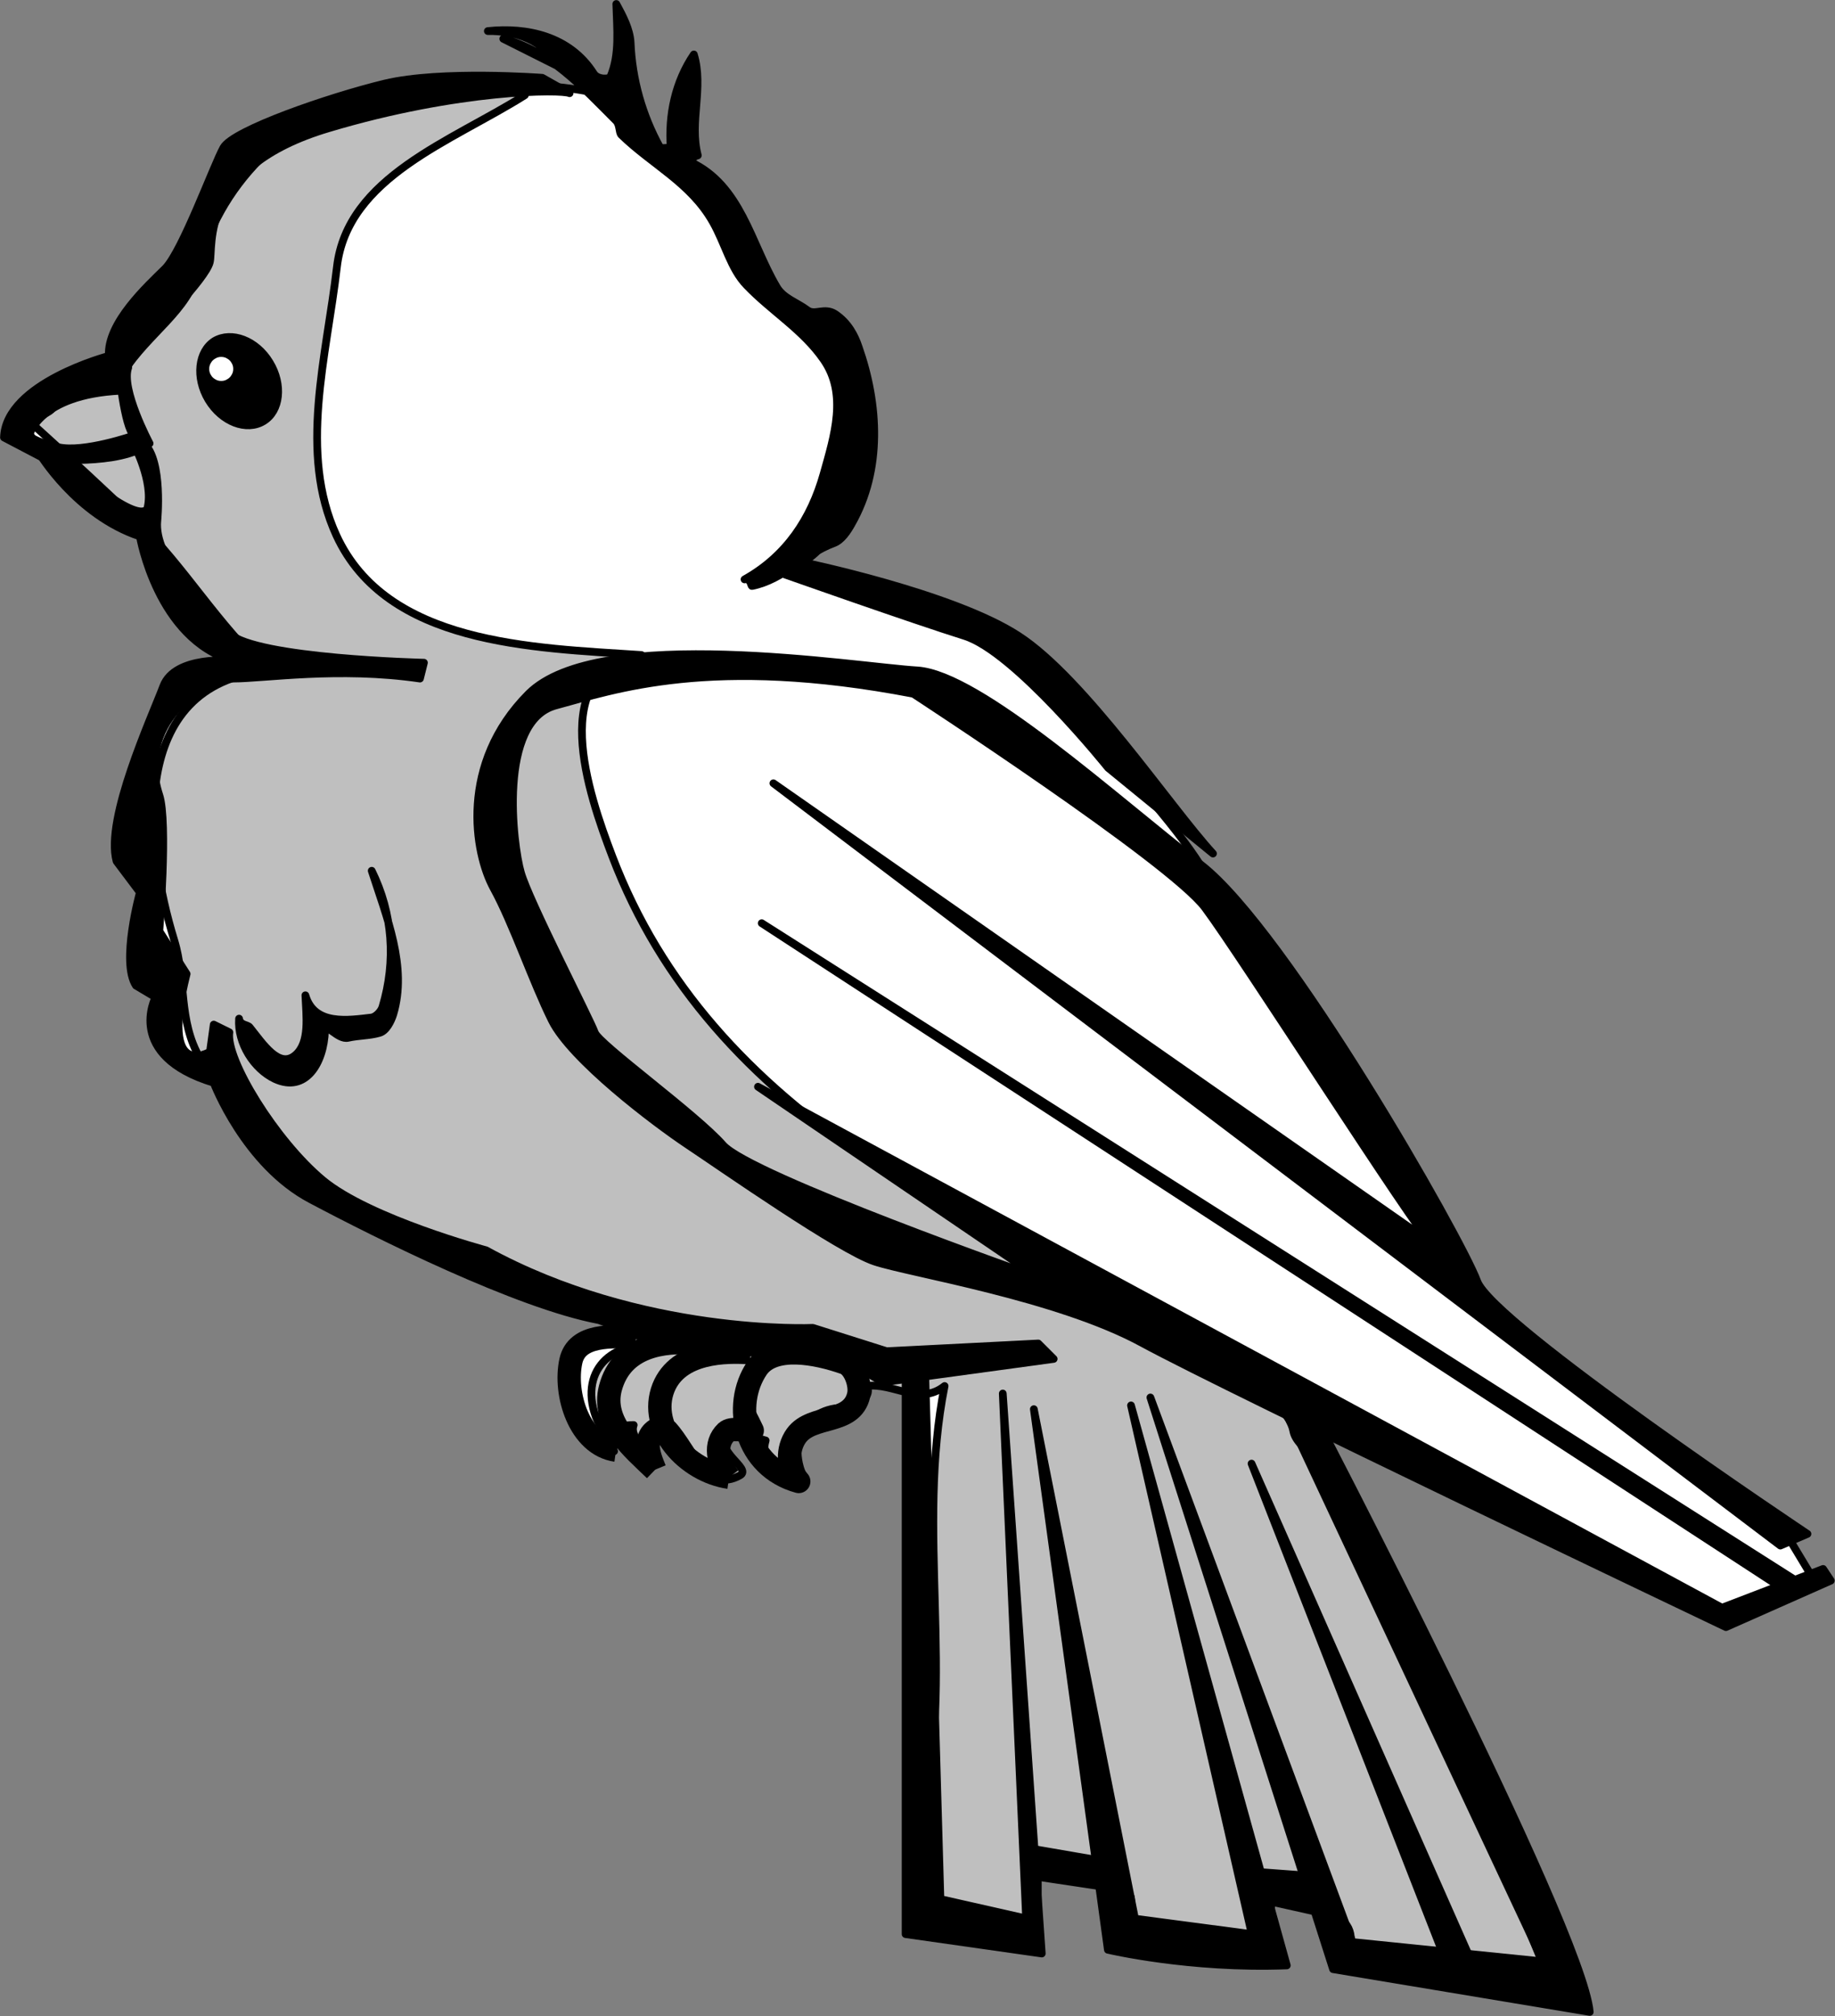 <svg xmlns="http://www.w3.org/2000/svg" xml:space="preserve" width="314.759" height="345.751" fill-rule="evenodd" stroke-linejoin="round" stroke-width="28.222" preserveAspectRatio="xMidYMid" version="1.2" viewBox="0 0 8328 9148.001"><rect x="0" y="0" width="8328" height="9148.001" fill="#808080" stroke="none"/><defs class="ClipPathGroup"><clipPath id="a" clipPathUnits="userSpaceOnUse"><path d="M0 0h21590v27940H0z"/></clipPath></defs><g class="SlideGroup"><g class="Slide" clip-path="url(#a)" transform="translate(-6632 -9397)"><g class="Page"><g class="Group"><g class="com.sun.star.drawing.ClosedBezierShape"><path fill="none" d="M6745 9763h8127v8708H6745z" class="BoundingBox"/><path fill="#fff" d="m9366 9825 441 423 247 406 388 335s212 829-229 989l953 317s793 776 952 1094l406 670 477 618 229 511 1517 1183 106 176-388 177-1976-1007s1112 2277 1253 2735l-1024-176-124-265-282-53 35 265-617-35-88-300-335-35-36 264-458-53-18-2417h-194s-53 88-141 141c0 0-370 176-194 300 0 0-106 97-229-194 0 0-141-44-115 97l44 97s-150 53-291-177c0 0-141-79-88 124 0 0-141-88-168-185 0 0-53 61 0 132 0 0-291-132-167-468 0 0 97-114 432-26s62 9 62 9l-124-53s-1791-450-1985-1208l-212-53-70-353-106-635s-53-723 529-776c0 0-441-353-512-636 0 0-388-229-493-406 0 0-105-194 370-317l141-265 194-176 265-565s846-404 1623-229z"/><path fill="none" stroke="#000" stroke-width="35" d="m9366 9825 441 423 247 406 388 335s212 829-229 989l953 317s793 776 952 1094l406 670 477 618 229 511 1517 1183 106 176-388 177-1976-1007s1112 2277 1253 2735l-1024-176-124-265-282-53 35 265-617-35-88-300-335-35-36 264-458-53-18-2417h-194s-53 88-141 141c0 0-370 176-194 300 0 0-106 97-229-194 0 0-141-44-115 97l44 97s-150 53-291-177c0 0-141-79-88 124 0 0-141-88-168-185 0 0-53 61 0 132 0 0-291-132-167-468 0 0 97-114 432-26s62 9 62 9l-124-53s-1791-450-1985-1208l-212-53-70-353-106-635s-53-723 529-776c0 0-441-353-512-636 0 0-388-229-493-406 0 0-105-194 370-317l141-265 194-176 265-565s846-404 1623-229z"/></g><g class="com.sun.star.drawing.ClosedBezierShape"><path fill="none" d="M6766 9765h6924v8657H6766z" class="BoundingBox"/><path fill="#bfbfbf" d="M9014 9829c-331 209-806 370-853 780-47 407-175 842-2 1218 229 495 883 509 1384 542-432 71-242 626-132 914 222 582 626 1017 1159 1375 353 237 714 337 1074 534 126 69 249 174 401 222 136 44 246 167 301 282 35 73 135 88 156 196 16 82 174 152 200 257 98 394 372 663 485 1027 134 426 324 816 484 1227-302-72-624-9-917-142 63-230-213-184-353-246v282c-220-8-461 24-626-151-30-32 5-141-17-150-143-61-290-93-416-193v388c-202-15-375-122-564-176 136-88 97-227 105-353h-70c154-653-24-1322 106-1976-114 91-232-16-353 0 23 47-34 67-35 106-212-46-343 122-247 318-36 0-82 12-100-6-54-56-101-84-77-171-58-13-126-69-168-27-74 73 107 153 52 185-151 86-211-124-307-228-18 75-112 76-141 141 20-55-55-86-35-141-84-2-136 61-172-37-80-223 93-363 313-316-398-338-920-359-1372-574-133-64-222-159-353-245-175-115-154-345-293-480-18-18-82 4-91-12-100-170-62-356-117-535-131-426-220-1161 426-1224-228-204-380-473-593-677-147-140-301-283-458-425-50-46 49-54 74-90 76-109 261-73 320-163 115-177 295-281 335-454 91-392 405-704 782-793 238-55 469-86 705-9z"/><path fill="none" stroke="#000" stroke-width="35" d="M9014 9829c-331 209-806 370-853 780-47 407-175 842-2 1218 229 495 883 509 1384 542-432 71-242 626-132 914 222 582 626 1017 1159 1375 353 237 714 337 1074 534 126 69 249 174 401 222 136 44 246 167 301 282 35 73 135 88 156 196 16 82 174 152 200 257 98 394 372 663 485 1027 134 426 324 816 484 1227-302-72-624-9-917-142 63-230-213-184-353-246v282c-220-8-461 24-626-151-30-32 5-141-17-150-143-61-290-93-416-193v388c-202-15-375-122-564-176 136-88 97-227 105-353h-70c154-653-24-1322 106-1976-114 91-232-16-353 0 23 47-34 67-35 106-212-46-343 122-247 318-36 0-82 12-100-6-54-56-101-84-77-171-58-13-126-69-168-27-74 73 107 153 52 185-151 86-211-124-307-228-18 75-112 76-141 141 20-55-55-86-35-141-84-2-136 61-172-37-80-223 93-363 313-316-398-338-920-359-1372-574-133-64-222-159-353-245-175-115-154-345-293-480-18-18-82 4-91-12-100-170-62-356-117-535-131-426-220-1161 426-1224-228-204-380-473-593-677-147-140-301-283-458-425-50-46 49-54 74-90 76-109 261-73 320-163 115-177 295-281 335-454 91-392 405-704 782-793 238-55 469-86 705-9z"/></g><g class="Group"><g class="com.sun.star.drawing.ClosedBezierShape"><path fill="none" d="M7522 10908h391v438h-391z" class="BoundingBox"/><path d="M7828 11308c-77 47-189 4-250-97-60-100-47-220 28-267 77-45 189-3 250 98 61 100 48 220-28 266z"/><path fill="none" stroke="#000" stroke-width="35" d="M7828 11308c-77 47-189 4-250-97-60-100-47-220 28-267 77-45 189-3 250 98 61 100 48 220-28 266z"/></g></g><g class="com.sun.star.drawing.ClosedBezierShape"><path fill="none" d="M7546 10981h181v181h-181z" class="BoundingBox"/><path fill="#fff" d="M7708 11071c0-13-3-25-10-36-6-11-15-20-26-26-11-7-23-10-36-10h-1c-12 0-24 3-35 10-11 6-20 15-26 26-7 11-10 23-10 36s3 25 10 36c6 11 15 20 26 26 11 7 23 10 36 10s25-3 36-10c11-6 20-15 26-26 7-11 10-23 10-36z"/><path fill="none" stroke="#000" stroke-width="35" d="M7708 11071c0-13-3-25-10-36-6-11-15-20-26-26-11-7-23-10-36-10h-1c-12 0-24 3-35 10-11 6-20 15-26 26-7 11-10 23-10 36s3 25 10 36c6 11 15 20 26 26 11 7 23 10 36 10s25-3 36-10c11-6 20-15 26-26 7-11 10-23 10-36z"/></g><g class="com.sun.star.drawing.ClosedBezierShape"><path fill="none" d="M6632 9722h2604v1782H6632z" class="BoundingBox"/><path d="M7126 11012s-468 123-476 370l185 97s344 35 476-70c0 0-132-247-97-344h-44s26 273 70 308c0 0-229 80-344 53-114-26-132-53-132-53s44-185 415-203c0 0 61-229 106-246 44-18 282-265 299-337 18-70-53-432 539-608 591-177 1059-177 1094-159l-124-70s-458-35-714 26c-256 62-689 212-733 291s-185 467-264 548c-80 79-265 247-256 397z"/><path fill="none" stroke="#000" stroke-width="35" d="M7126 11012s-468 123-476 370l185 97s344 35 476-70c0 0-132-247-97-344h-44s26 273 70 308c0 0-229 80-344 53-114-26-132-53-132-53s44-185 415-203c0 0 61-229 106-246 44-18 282-265 299-337 18-70-53-432 539-608 591-177 1059-177 1094-159l-124-70s-458-35-714 26c-256 62-689 212-733 291s-185 467-264 548c-80 79-265 247-256 397z"/></g><g class="com.sun.star.drawing.ClosedBezierShape"><path fill="none" d="M6791 11390h4642v4298H6791z" class="BoundingBox"/><path d="M6809 11452s167 282 458 379c0 0 79 467 423 564 0 0-264-26-317 116-53 141-265 600-212 794l106 141s-88 317-18 423l89 53s-141 265 264 388c0 0 141 372 442 530 300 159 935 477 1306 547 0 0 405 159 1112 176l176 106 776-106-70-70-688 35-335-106s-777 36-1483-352c0 0-529-142-741-318-213-177-442-548-424-671l-71-35-17 123s-230 141-106-353l-124-194s40-496 0-617c-106-322 194-529 335-529 142 0 478-54 848 0l18-72s-760-18-883-132c-124-115-344-344-327-512 0 0 27-273-61-352l-44 8s88 168 61 283c0 0-8 114-388-221z"/><path fill="none" stroke="#000" stroke-width="35" d="M6809 11452s167 282 458 379c0 0 79 467 423 564 0 0-264-26-317 116-53 141-265 600-212 794l106 141s-88 317-18 423l89 53s-141 265 264 388c0 0 141 372 442 530 300 159 935 477 1306 547 0 0 405 159 1112 176l176 106 776-106-70-70-688 35-335-106s-777 36-1483-352c0 0-529-142-741-318-213-177-442-548-424-671l-71-35-17 123s-230 141-106-353l-124-194s40-496 0-617c-106-322 194-529 335-529 142 0 478-54 848 0l18-72s-760-18-883-132c-124-115-344-344-327-512 0 0 27-273-61-352l-44 8s88 168 61 283c0 0-8 114-388-221z"/></g><g class="com.sun.star.drawing.ClosedBezierShape"><path fill="none" d="M8828 9397h1791v2678H8828z" class="BoundingBox"/><path d="M8916 9573c209 53 359 219 512 372 18 18 13 53 24 64 140 136 314 217 415 395 56 98 81 213 154 288 113 118 255 201 349 337 109 156 48 347 0 518-57 203-169 373-359 479 29-6 29 31 34 30 144-29 235-144 370-194 37-13 64-56 82-88 140-245 123-543 32-802-17-51-47-111-108-151-48-30-91 8-124-16-49-37-110-54-140-106-118-199-162-461-391-567-4-2 13-26 33-30-40-151 28-307-18-458-85 125-116 276-105 423-18 0-44 5-49-2-80-145-126-307-133-474-3-61-35-121-65-176 3 112 17 230-27 331-4 10-58 14-76-16-108-169-302-211-480-192 126-2 257 42 317 159z"/><path fill="none" stroke="#000" stroke-width="35" d="M8916 9573c209 53 359 219 512 372 18 18 13 53 24 64 140 136 314 217 415 395 56 98 81 213 154 288 113 118 255 201 349 337 109 156 48 347 0 518-57 203-169 373-359 479 29-6 29 31 34 30 144-29 235-144 370-194 37-13 64-56 82-88 140-245 123-543 32-802-17-51-47-111-108-151-48-30-91 8-124-16-49-37-110-54-140-106-118-199-162-461-391-567-4-2 13-26 33-30-40-151 28-307-18-458-85 125-116 276-105 423-18 0-44 5-49-2-80-145-126-307-133-474-3-61-35-121-65-176 3 112 17 230-27 331-4 10-58 14-76-16-108-169-302-211-480-192 126-2 257 42 317 159z"/></g><g class="com.sun.star.drawing.ClosedBezierShape"><path fill="none" d="M10160 11928h1996v1361h-1996z" class="BoundingBox"/><path d="M10266 11946s689 141 988 336c300 194 689 777 883 988l-476-389s-424-529-653-599c-230-72-830-284-830-284z"/><path fill="none" stroke="#000" stroke-width="35" d="M10266 11946s689 141 988 336c300 194 689 777 883 988l-476-389s-424-529-653-599c-230-72-830-284-830-284z"/></g><g class="com.sun.star.drawing.ClosedBezierShape"><path fill="none" d="M8780 12347h6180v4452H8780z" class="BoundingBox"/><path d="M14835 16357s-1429-953-1499-1147c-71-194-865-1588-1253-1889-389-300-1006-864-1288-882-282-17-1447-210-1764 106-317 318-246 723-159 882 88 160 177 424 265 601 88 176 458 458 617 564s688 476 847 529c158 53 829 159 1217 371 389 212 2647 1288 2647 1288l476-211-35-53-459 176-4375-2364 1270 864s-1306-459-1429-600c-124-141-565-458-582-511-18-53-300-600-335-725-36-123-106-687 158-758 265-71 706-229 1623-53 0 0 1165 759 1324 971s970 1482 1023 1517l-2982-2082 4570 3459z"/><path fill="none" stroke="#000" stroke-width="35" d="M14835 16357s-1429-953-1499-1147c-71-194-865-1588-1253-1889-389-300-1006-864-1288-882-282-17-1447-210-1764 106-317 318-246 723-159 882 88 160 177 424 265 601 88 176 458 458 617 564s688 476 847 529c158 53 829 159 1217 371 389 212 2647 1288 2647 1288l476-211-35-53-459 176-4375-2364 1270 864s-1306-459-1429-600c-124-141-565-458-582-511-18-53-300-600-335-725-36-123-106-687 158-758 265-71 706-229 1623-53 0 0 1165 759 1324 971s970 1482 1023 1517l-2982-2082 4570 3459z"/></g><g class="com.sun.star.drawing.PolyPolygonShape"><path fill="none" d="M10071 13568h4730v3072h-4730z" class="BoundingBox"/><path d="m10089 13586 4693 2982-35 53z"/><path fill="none" stroke="#000" stroke-width="35" d="m10089 13586 4693 2982-35 53z"/></g><g class="com.sun.star.drawing.ClosedBezierShape"><path fill="none" d="M11835 15720h2031v2825h-2031z" class="BoundingBox"/><path d="M12576 15773s1235 2365 1271 2753l-1165-194-829-2594 917 2471 865 88-1183-2524z"/><path fill="none" stroke="#000" stroke-width="35" d="M12576 15773s1235 2365 1271 2753l-1165-194-829-2594 917 2471 865 88-1183-2524z"/></g><g class="com.sun.star.drawing.PolyPolygonShape"><path fill="none" d="M10724 15579h655v2701h-655z" class="BoundingBox"/><path d="M10742 15649v2524l618 88-177-2541 106 2382-389-88-70-2417z"/><path fill="none" stroke="#000" stroke-width="35" d="M10742 15649v2524l618 88-177-2541 106 2382-389-88-70-2417z"/></g><g class="com.sun.star.drawing.ClosedBezierShape"><path fill="none" d="M11306 15756h1185v2580h-1185z" class="BoundingBox"/><path d="m11324 15791 336 2453s370 88 812 71l-707-2541 548 2399-530-70z"/><path fill="none" stroke="#000" stroke-width="35" d="m11324 15791 336 2453s370 88 812 71l-707-2541 548 2399-530-70z"/></g><g class="com.sun.star.drawing.PolyPolygonShape"><path fill="none" d="M11289 17766h391v214h-391z" class="BoundingBox"/><path d="m11307 17784 301 52 53 125-354-53z"/><path fill="none" stroke="#000" stroke-width="35" d="m11307 17784 301 52 53 125-354-53z"/></g><g class="com.sun.star.drawing.PolyPolygonShape"><path fill="none" d="M12312 17872h373v232h-373z" class="BoundingBox"/><path d="m12330 17890 230 17 106 178-319-71z"/><path fill="none" stroke="#000" stroke-width="35" d="m12330 17890 230 17 106 178-319-71z"/></g><g class="com.sun.star.drawing.PolyPolygonShape"><path fill="none" d="M12294 16020h1043v2313h-1043z" class="BoundingBox"/><path d="m12312 16038 1006 2276-124-18z"/><path fill="none" stroke="#000" stroke-width="35" d="m12312 16038 1006 2276-124-18z"/></g><g fill="none" class="com.sun.star.drawing.ClosedBezierShape"><path d="M9957 15482h629v691h-629z" class="BoundingBox"/><path stroke="#000" stroke-width="106" d="M10257 16119c-53-59-54-148-11-208 71-98 252-48 283-184 11-48-18-129-63-146-131-46-324-83-398 23-117 172-53 449 189 515z"/></g><g fill="none" class="com.sun.star.drawing.OpenBezierShape"><path d="M9573 15479h520v675h-520z" class="BoundingBox"/><path stroke="#000" stroke-width="106" d="M10038 15535c-108-8-328-8-395 159-72 184 106 378 298 406"/></g><g fill="none" class="com.sun.star.drawing.OpenBezierShape"><path d="M9839 15765h261v390h-261z" class="BoundingBox"/><path stroke="#000" stroke-width="106" d="M9940 16101c-51-68-68-153-12-206 23-21 76-7 118-7-11-24-23-47-35-70"/></g><g fill="none" class="com.sun.star.drawing.OpenBezierShape"><path d="M9342 15436h495v685h-495z" class="BoundingBox"/><path stroke="#000" stroke-width="106" d="M9782 15491c-134-10-328 9-380 205-40 156 98 269 203 370"/></g><g fill="none" class="com.sun.star.drawing.OpenBezierShape"><path d="M9520 15818h175v302h-175z" class="BoundingBox"/><path stroke="#000" stroke-width="106" d="M9604 16066c-26-63-68-165 37-195"/></g><g fill="none" class="com.sun.star.drawing.OpenBezierShape"><path d="M9162 15408h409v623h-409z" class="BoundingBox"/><path stroke="#000" stroke-width="106" d="M9517 15464c-104-3-266-16-294 108-33 150 39 381 205 405"/></g><g fill="none" class="com.sun.star.drawing.OpenBezierShape"><path d="M9340 15782h144v249h-144z" class="BoundingBox"/><path stroke="#000" stroke-width="106" d="M9429 15977c-47-39-34-93-36-142h17"/></g><g class="com.sun.star.drawing.ClosedBezierShape"><path fill="none" d="M7698 13330h759v998h-759z" class="BoundingBox"/><path d="M7765 14058c61 76 134 190 208 126 66-57 49-175 45-271 40 139 196 113 300 101 20-3 44-28 50-49 62-208 47-423-49-617 67 209 163 435 98 651-9 29-31 77-64 85-45 13-92 11-141 22-47 11-104-74-105-33-5 149-88 284-227 220-96-45-171-163-163-274 5 31 37 26 48 39z"/><path fill="none" stroke="#000" stroke-width="35" d="M7765 14058c61 76 134 190 208 126 66-57 49-175 45-271 40 139 196 113 300 101 20-3 44-28 50-49 62-208 47-423-49-617 67 209 163 435 98 651-9 29-31 77-64 85-45 13-92 11-141 22-47 11-104-74-105-33-5 149-88 284-227 220-96-45-171-163-163-274 5 31 37 26 48 39z"/></g></g></g></g></g></svg>
